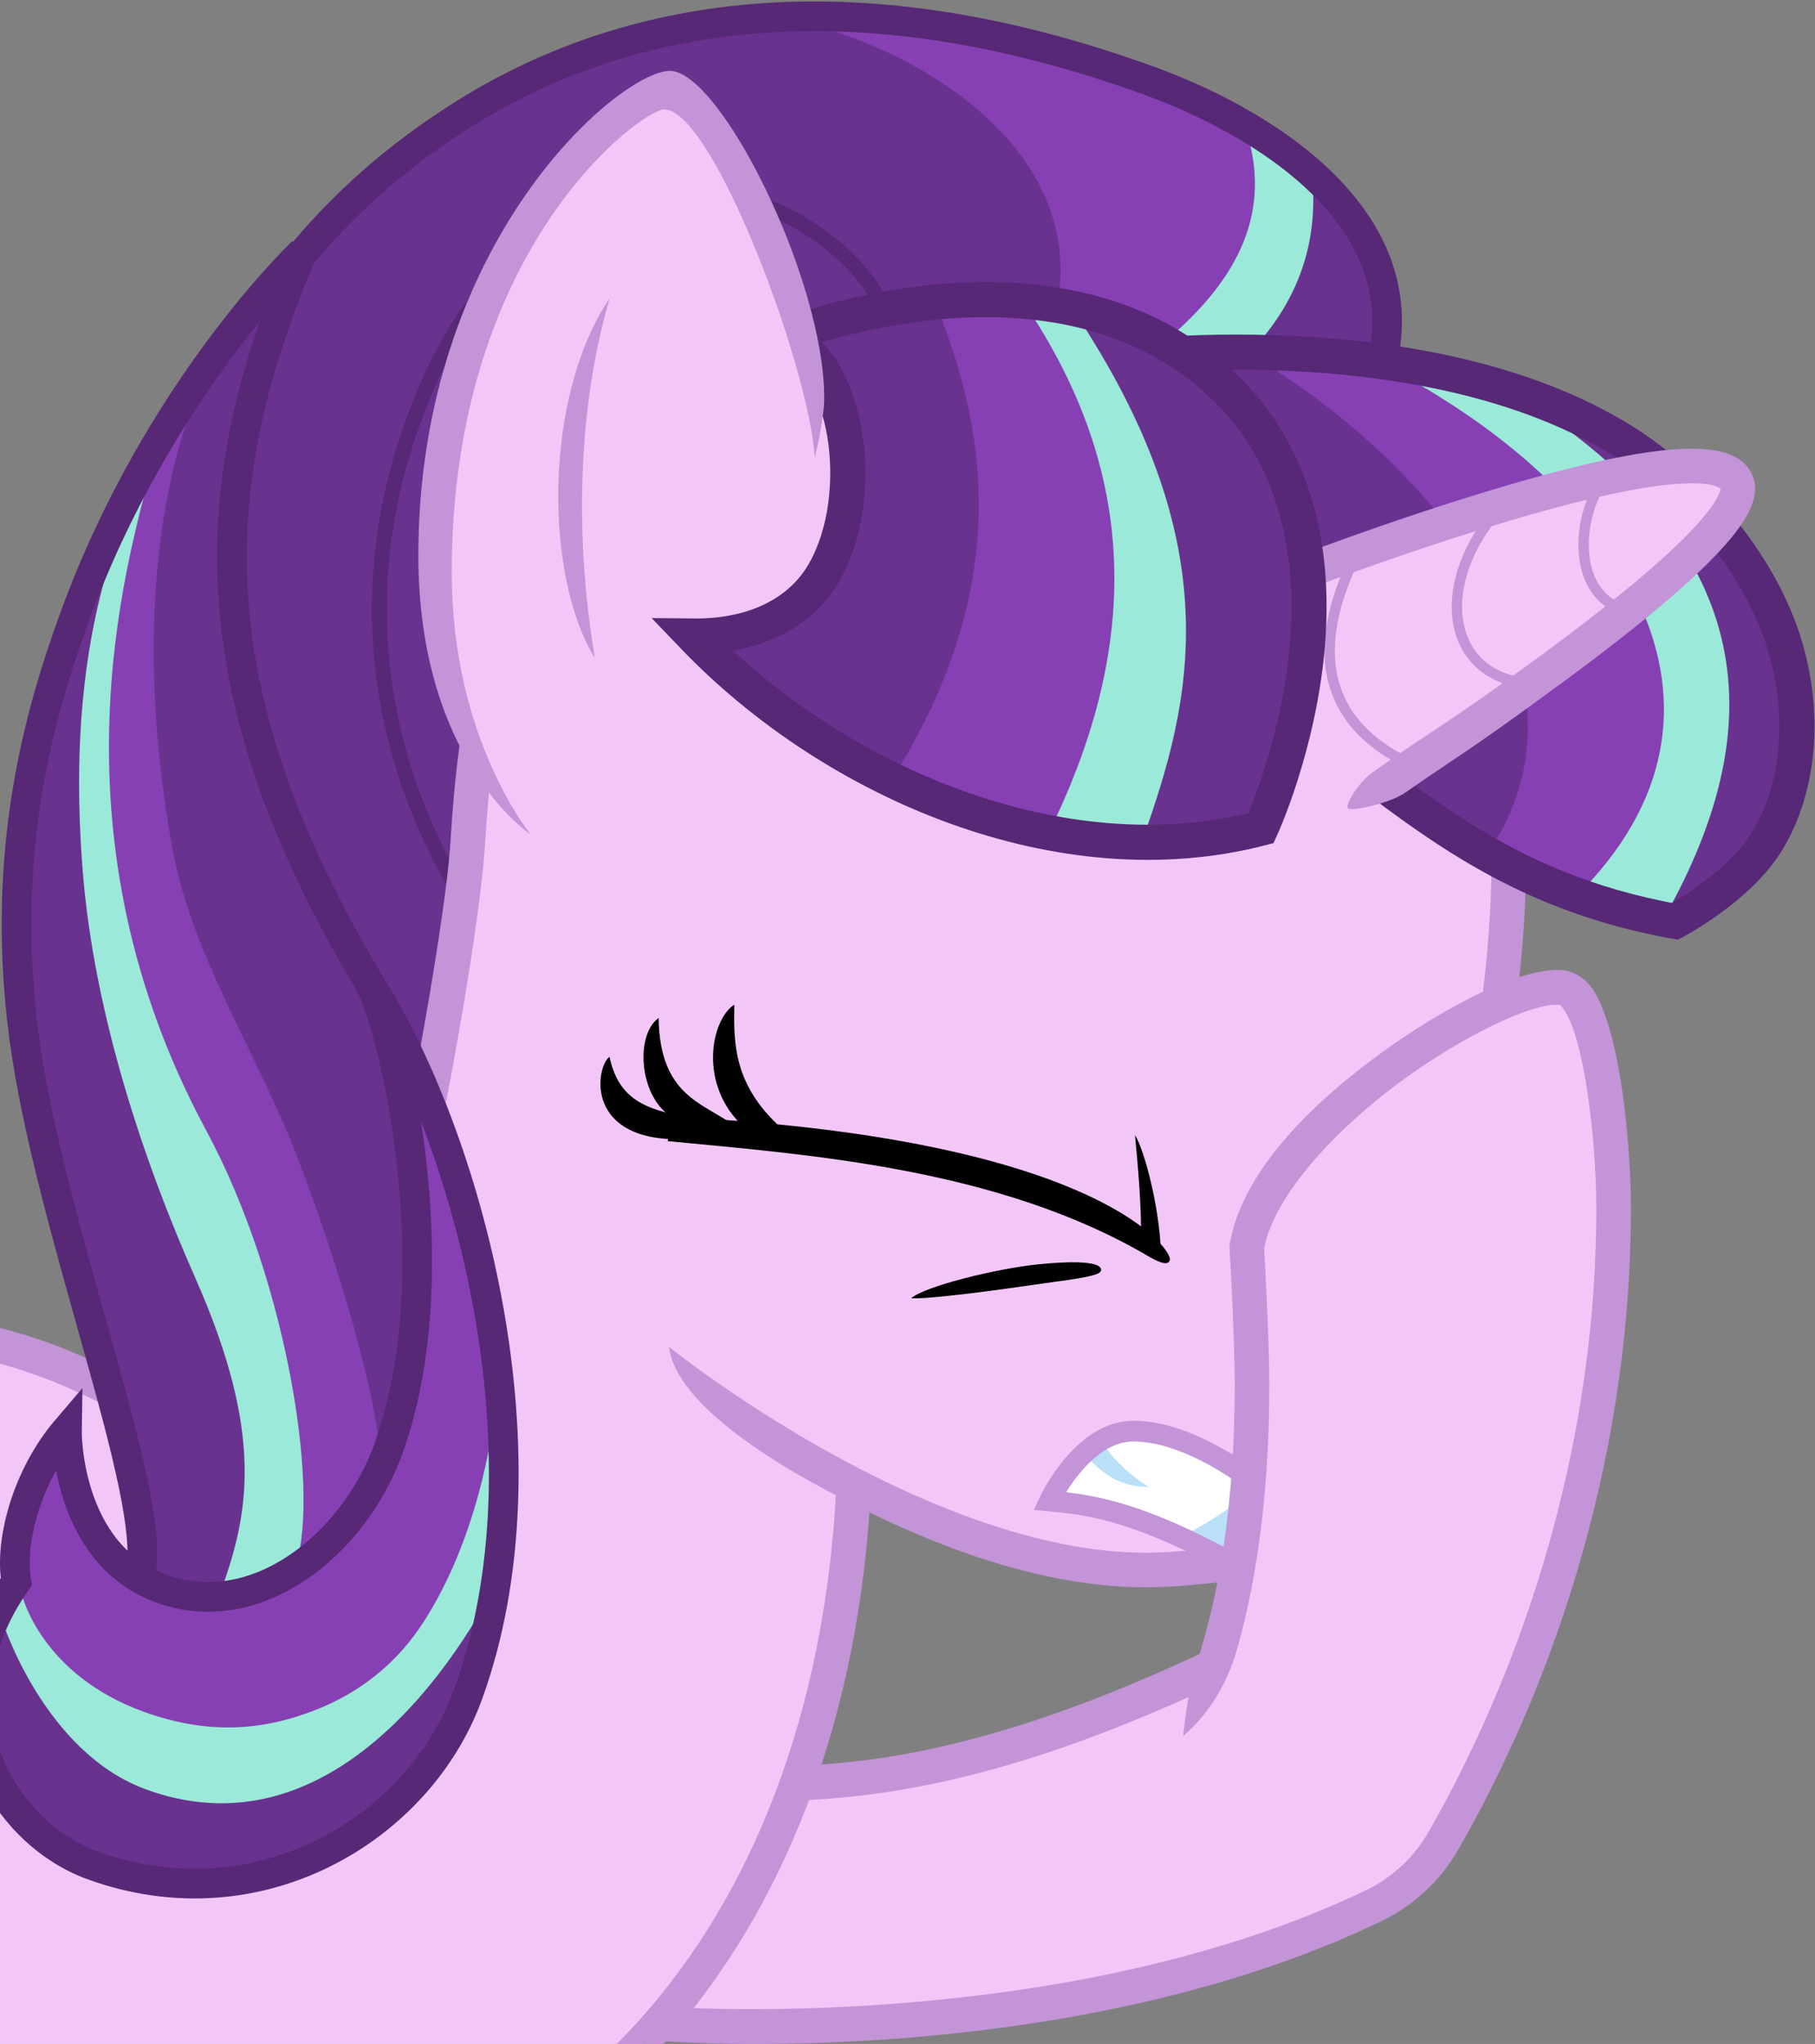 <?xml version="1.0" encoding="UTF-8" standalone="no"?>
<!-- Created with Inkscape (http://www.inkscape.org/) -->

<svg
   xmlns:osb="http://www.openswatchbook.org/uri/2009/osb"
   xmlns:dc="http://purl.org/dc/elements/1.1/"
   xmlns:cc="http://creativecommons.org/ns#"
   xmlns:rdf="http://www.w3.org/1999/02/22-rdf-syntax-ns#"
   xmlns:svg="http://www.w3.org/2000/svg"
   xmlns="http://www.w3.org/2000/svg"
   xmlns:xlink="http://www.w3.org/1999/xlink"
   xmlns:sodipodi="http://sodipodi.sourceforge.net/DTD/sodipodi-0.dtd"
   xmlns:inkscape="http://www.inkscape.org/namespaces/inkscape"
   width="524.879"
   height="591.004"
   id="svg2"
   version="1.1"
   inkscape:version="0.91 r13725"
   sodipodi:docname="sgfacehoof.svg"
   inkscape:export-filename="/home/nano/newsg/sgfacehoof.png"
   inkscape:export-xdpi="89.999321"
   inkscape:export-ydpi="89.999321">
  <rect width="100%" height="100%" fill="#808080" stroke="none"/>
  <title
     id="title18964">Who would have a cutie mark for congruence?</title>
  <defs
     id="defs4">
    <linearGradient
       id="linearGradient18686"
       osb:paint="solid">
      <stop
         style="stop-color:#c394d7;stop-opacity:1;"
         offset="0"
         id="stop18688" />
    </linearGradient>
    <linearGradient
       id="linearGradient18680"
       osb:paint="solid">
      <stop
         style="stop-color:#f2c7f8;stop-opacity:1;"
         offset="0"
         id="stop18682" />
    </linearGradient>
    <linearGradient
       id="linearGradient5022"
       osb:paint="solid"
       gradientTransform="matrix(0.22,0.185,-0.185,0.22,545.443,-134.377)">
      <stop
         style="stop-color:#69328f;stop-opacity:1;"
         offset="0"
         id="stop5024" />
    </linearGradient>
    <linearGradient
       id="linearGradient5004"
       osb:paint="solid"
       gradientTransform="matrix(0.22,0.185,-0.185,0.22,545.443,-134.377)">
      <stop
         style="stop-color:#9be9d8;stop-opacity:1;"
         offset="0"
         id="stop5006" />
    </linearGradient>
    <linearGradient
       id="linearGradient5010"
       osb:paint="solid"
       gradientTransform="matrix(0.22,0.185,-0.185,0.22,545.443,-134.377)">
      <stop
         style="stop-color:#8640b4;stop-opacity:1;"
         offset="0"
         id="stop5012" />
    </linearGradient>
    <linearGradient
       id="linearGradient4992"
       osb:paint="solid"
       gradientTransform="matrix(0.22,0.185,-0.185,0.22,1261.854,364.101)">
      <stop
         style="stop-color:#562875;stop-opacity:1;"
         offset="0"
         id="stop4994" />
    </linearGradient>
    <linearGradient
       inkscape:collect="always"
       xlink:href="#linearGradient18680"
       id="linearGradient18684"
       x1="336.598"
       y1="438.536"
       x2="446.382"
       y2="438.536"
       gradientUnits="userSpaceOnUse" />
    <linearGradient
       inkscape:collect="always"
       xlink:href="#linearGradient18686"
       id="linearGradient18690"
       x1="414.812"
       y1="744.713"
       x2="693.938"
       y2="744.713"
       gradientUnits="userSpaceOnUse" />
    <linearGradient
       inkscape:collect="always"
       xlink:href="#linearGradient18686"
       id="linearGradient4208"
       gradientUnits="userSpaceOnUse" />
  </defs>
  <sodipodi:namedview
     id="base"
     pagecolor="#ffffff"
     bordercolor="#666666"
     borderopacity="1.0"
     inkscape:pageopacity="0.0"
     inkscape:pageshadow="2"
     inkscape:zoom="0.98994949"
     inkscape:cx="-25.248485"
     inkscape:cy="259.43445"
     inkscape:document-units="px"
     inkscape:current-layer="layer5"
     showgrid="false"
     inkscape:window-width="1920"
     inkscape:window-height="1033"
     inkscape:window-x="0"
     inkscape:window-y="0"
     inkscape:window-maximized="1"
     fit-margin-top="0"
     fit-margin-left="0"
     fit-margin-right="0"
     fit-margin-bottom="0"
     inkscape:snap-smooth-nodes="true" />
  <g
     inkscape:groupmode="layer"
     id="layer7"
     inkscape:label="mane"
     style="display:inline"
     transform="translate(-222.299,-309.003)"
     sodipodi:insensitive="true">
    <g
       style="display:inline;opacity:1"
       id="g6376"
       transform="matrix(0.504,0.183,-0.183,0.504,1093.677,456.031)">
      <path
         style="opacity:1;fill:url(#linearGradient5022);fill-rule:evenodd;stroke:none;stroke-width:16;stroke-linecap:butt;stroke-linejoin:miter;stroke-miterlimit:4;stroke-dasharray:none;stroke-opacity:1"
         d="m -905.829,389.987 c 0,0 52.684,-85.017 52.684,-151.429 0,-88.473 -97.875,-112.265 -170.562,-112.265 -172.135,0 -279.094,62.442 -342.305,144.303 -63.211,81.861 -82.674,168.856 -82.674,295.105 0,115.495 165.714,304.286 165.714,304.286 z"
         id="path6367"
         inkscape:connector-curvature="0"
         sodipodi:nodetypes="csssscc" />
      <path
         sodipodi:nodetypes="ccccc"
         inkscape:connector-curvature="0"
         id="path6363"
         d="m -1222.972,162.844 c 66.243,-14.788 251.599,6.753 179.286,191.429 l 29.286,2.857 c 67.702,-60.904 97.518,-133.863 81.429,-221.429 -94.222,-16.211 -190.087,-15.446 -290,27.143 z"
         style="opacity:1;fill:url(#linearGradient5010);fill-opacity:1;fill-rule:evenodd;stroke:none;stroke-width:1px;stroke-linecap:butt;stroke-linejoin:miter;stroke-opacity:1" />
      <path
         sodipodi:nodetypes="ccccc"
         inkscape:connector-curvature="0"
         id="path6365"
         d="m -970.115,127.844 c 53.102,60.512 8.999,128.203 -45.097,193.362 l 33.669,2.352 c 69.695,-65.866 84.382,-125.619 57.143,-180.714 z"
         style="opacity:1;fill:url(#linearGradient5004);fill-opacity:1;fill-rule:evenodd;stroke:none;stroke-width:1px;stroke-linecap:butt;stroke-linejoin:miter;stroke-opacity:1" />
      <path
         sodipodi:nodetypes="csssscc"
         inkscape:connector-curvature="0"
         id="path6359"
         d="m -905.829,389.987 c 0,0 52.684,-85.017 52.684,-151.429 0,-88.473 -97.875,-112.265 -170.562,-112.265 -172.135,0 -279.094,62.442 -342.305,144.303 -63.211,81.861 -82.674,168.856 -82.674,295.105 0,115.495 165.714,304.286 165.714,304.286 z"
         style="opacity:1;fill:none;fill-rule:evenodd;stroke:url(#linearGradient4992);stroke-width:15.999;stroke-linecap:butt;stroke-linejoin:miter;stroke-miterlimit:4;stroke-dasharray:none;stroke-opacity:1" />
      <path
         sodipodi:nodetypes="cssssc"
         inkscape:connector-curvature="0"
         id="path6361"
         d="m -1116.174,428.812 c 0,0 18.183,-59.669 18.183,-90.409 0,-66.887 -77.791,-77.664 -92.608,-77.664 -49.465,0 -82.71,20.105 -106.267,49.192 -23.557,29.087 -37.248,68.048 -37.248,124.689 0,168.749 131.572,245.215 131.572,245.215"
         style="opacity:1;fill:none;fill-rule:evenodd;stroke:url(#linearGradient4992);stroke-width:8;stroke-linecap:butt;stroke-linejoin:miter;stroke-miterlimit:4;stroke-dasharray:none;stroke-opacity:1" />
    </g>
  </g>
  <g
     inkscape:groupmode="layer"
     id="layer2"
     inkscape:label="body"
     style="display:inline"
     transform="translate(-222.299,-309.003)"
     sodipodi:insensitive="true">
    <path
       style="fill:url(#linearGradient18680);fill-opacity:1;stroke:none"
       d="m 115.157,913.971 91.419,0 c 101.934,90.664 250.687,11.371 263.65,-175.009 45.876,22.829 93.032,32.856 142.937,15.405 67.286,-148.102 83.011,-327.76 -119.703,-351.028 -104.493,-1.879 -135.945,75.403 -136.876,161.119 -7.906,66.747 -25.357,126.676 -42.426,186.878 -24.36,-12.848 -64.454,-61.479 -132.33,-56.569 -58.502,9.091 -83.535,58.997 -86.873,135.36 11.35,33.486 15.327,58.125 20.203,83.843 z"
       id="path4796"
       inkscape:connector-curvature="0"
       sodipodi:nodetypes="cccccccccc" />
    <g
       id="g4786">
      <path
         sodipodi:nodetypes="ccccc"
         inkscape:connector-curvature="0"
         id="path4782"
         d="m 453.053,822.047 c -23.3,55.786 -31.52,60.297 -41.921,72.226 76.969,2.165 152.27,-4.008 221.223,-41.921 l -56.569,-63.135 c -56.601,24.672 -98.452,36.437 -122.734,32.83 z"
         style="fill:url(#linearGradient18680);fill-opacity:1;stroke:none" />
      <path
         sodipodi:nodetypes="cc"
         inkscape:connector-curvature="0"
         id="path4086"
         d="m 453.053,824.573 c 32.619,-1.168 72.041,-9.896 128.794,-37.881"
         style="fill:none;stroke:url(#linearGradient18686);stroke-width:10;stroke-linecap:butt;stroke-linejoin:miter;stroke-miterlimit:4;stroke-dasharray:none;stroke-opacity:1" />
    </g>
    <path
       style="color:#000000;font-style:normal;font-variant:normal;font-weight:normal;font-stretch:normal;font-size:medium;line-height:normal;font-family:Sans;-inkscape-font-specification:Sans;text-indent:0;text-align:start;text-decoration:none;text-decoration-line:none;letter-spacing:normal;word-spacing:normal;text-transform:none;direction:ltr;block-progression:tb;writing-mode:lr-tb;baseline-shift:baseline;text-anchor:start;display:inline;overflow:visible;visibility:visible;fill:url(#linearGradient18686);fill-opacity:1;stroke:none;stroke-width:10;marker:none;enable-background:accumulate"
       d="M 464.281,736.438 C 458.319,873.421 375.54,946.25 294.5,946.25 c -19.548,0 -48.914,-8.206 -73.531,-26.625 -24.617,-18.419 -46.478,-38.805 -50.799,-95.808 -13.559,56.071 29.966,92.383 44.799,103.808 26.491,19.821 57.267,28.625 79.531,28.625 87.043,0 173.65,-78.496 179.781,-219.375 z"
       id="path4078"
       inkscape:connector-curvature="0"
       sodipodi:nodetypes="cssccscc" />
    <path
       style="fill:none;stroke:url(#linearGradient18686);stroke-width:10;stroke-linecap:butt;stroke-linejoin:miter;stroke-miterlimit:4;stroke-dasharray:none;stroke-opacity:1"
       d="m 295.209,737.449 c -20.226,-16.068 -58.847,-42.944 -100.166,-42.944 -74.742,0 -97.857,67.137 -97.857,128.571 0,23.268 9.539,43.178 13.528,65 1.774,9.705 4.286,29.286 4.286,29.286"
       id="path4084"
       inkscape:connector-curvature="0"
       sodipodi:nodetypes="csssc" />
    <g
       id="g5610">
      <path
         sodipodi:nodetypes="cccc"
         inkscape:connector-curvature="0"
         id="path4825"
         d="m 526.429,743.166 c 8.731,-17.387 19.636,-31.485 54.821,-8.839 0.768,5.843 0.859,27.997 -8.304,24.464 -16.102,-10.569 -31.354,-13.492 -46.518,-15.625 z"
         style="fill:#ffffff;fill-opacity:1;stroke:none" />
      <path
         sodipodi:nodetypes="ccccc"
         inkscape:connector-curvature="0"
         id="path5608"
         d="m 565.536,752.541 c 5.218,-2.885 10.212,-5.808 14.018,-8.929 l 3.75,7.589 -9.732,7.857 z"
         style="fill:#bae0f7;fill-opacity:1;stroke:none" />
      <path
         sodipodi:nodetypes="cccc"
         inkscape:connector-curvature="0"
         id="path5606"
         d="m 537.143,730.755 c 7.042,7.533 12.724,8.032 17.411,8.214 -5.315,-3.32 -9.527,-7.222 -12.946,-11.964 z"
         style="fill:#bae0f7;fill-opacity:1;stroke:none" />
      <path
         sodipodi:nodetypes="ccsc"
         inkscape:connector-curvature="0"
         id="path4172"
         d="m 574.795,758.913 c -25.702,-13.576 -38.546,-14.922 -49.01,-15.91 0,0 9.49,-20.203 24.244,-20.203 15.936,0 33.083,13.385 33.083,13.385"
         style="fill:none;stroke:url(#linearGradient18686);stroke-width:6;stroke-linecap:butt;stroke-linejoin:miter;stroke-miterlimit:4;stroke-dasharray:none;stroke-opacity:1" />
    </g>
    <path
       style="color:#000000;font-style:normal;font-variant:normal;font-weight:normal;font-stretch:normal;font-size:medium;line-height:normal;font-family:Sans;-inkscape-font-specification:Sans;text-indent:0;text-align:start;text-decoration:none;text-decoration-line:none;letter-spacing:normal;word-spacing:normal;text-transform:none;direction:ltr;block-progression:tb;writing-mode:lr-tb;baseline-shift:baseline;text-anchor:start;display:inline;overflow:visible;visibility:visible;fill:url(#linearGradient18686);fill-opacity:1;stroke:none;stroke-width:10;marker:none;enable-background:accumulate"
       d="m 491.188,398.594 c -55.693,0 -90.139,20.741 -110.25,50.5 -20.111,29.759 -26.242,67.803 -28.344,102.938 l 0,0.031 c -1.544,27.518 -22.069,141.429 -41.062,190.406 l 9.312,3.594 c 19.968,-51.489 40.027,-162.732 41.75,-193.438 2.057,-34.384 8.22,-70.703 26.625,-97.938 18.405,-27.234 48.7,-46.094 101.969,-46.094 35.102,0 76.072,14.729 107.906,40.781 31.835,26.053 54.531,63.057 54.531,108 0,84.344 -41.224,186.542 -44.094,193.562 -4.233,0.801 -37.426,7.031 -55.969,7.031 -31.381,0 -66.065,-14.747 -92.688,-29.688 -26.622,-14.94 -45.094,-29.812 -45.094,-29.812 1.973,17.049 33.139,34.532 40.188,38.531 27.378,15.364 63.144,30.969 97.594,30.969 22.152,0 60.562,-7.688 60.562,-7.688 l 2.625,-0.5 1.031,-2.469 c 0,0 45.844,-109.21 45.844,-199.938 0,-48.32 -24.548,-88.189 -58.188,-115.719 -33.64,-27.53 -76.383,-43.062 -114.25,-43.062 z"
       id="path4170"
       inkscape:connector-curvature="0"
       sodipodi:nodetypes="sscccccsssscssccscccsss" />
    <g
       id="g4792">
      <path
         sodipodi:nodetypes="ccccc"
         inkscape:connector-curvature="0"
         id="path4790"
         d="m 567.201,803.865 c 15.951,-39.133 23.396,-83.463 15.152,-137.381 21.452,-33.601 49.199,-60.908 93.439,-71.721 20.103,67.402 21.506,144.738 -43.942,257.589 z"
         style="fill:url(#linearGradient18680);fill-opacity:1;stroke:none" />
      <path
         sodipodi:nodetypes="cssscccsccsscssscsssssccssssssc"
         inkscape:connector-curvature="0"
         id="path4088"
         d="m 673.375,589.438 c -1.77,-0.089 -3.584,0.157 -5.469,0.5 -3.77,0.686 -7.995,2.057 -12.625,4 -9.26,3.886 -20.159,10.048 -30.906,17.625 -21.494,15.154 -42.741,35.512 -46.438,57.094 l -0.094,0.562 0.031,0.594 c 0,0 1.5,26.094 1.5,39.594 0,34.528 -4.622,58.809 -9.156,74.344 -4.068,15.048 -4.175,13.882 -5.79,27.196 0,0 10.606,-7.94 15.415,-24.415 4.809,-16.476 9.531,-41.706 9.531,-77.125 0,-13.852 -1.424,-38.094 -1.5,-39.406 2.927,-15.823 21.988,-35.974 42.281,-50.281 10.218,-7.204 20.642,-13.055 29,-16.562 4.179,-1.754 7.858,-2.888 10.531,-3.375 2.674,-0.487 4.197,0.008 3.812,-0.219 0.126,0.074 2.08,2.357 3.531,6.344 1.451,3.987 2.748,9.43 3.781,15.438 2.067,12.015 3.125,26.366 3.125,37.062 0,75.313 -24.963,139.482 -48.844,180.844 -3.921,6.791 -10.422,12.763 -17.531,16.188 -87.389,42.091 -202.031,33.844 -202.031,33.844 L 414.812,899.25 c 0,0 116.195,8.969 207.094,-34.812 8.992,-4.331 16.829,-11.501 21.844,-20.188 24.609,-42.624 50.188,-108.328 50.188,-185.844 0,-11.328 -1.055,-25.987 -3.25,-38.75 -1.098,-6.382 -2.47,-12.266 -4.25,-17.156 -1.78,-4.89 -3.614,-9.04 -7.844,-11.531 -1.722,-1.014 -3.449,-1.442 -5.219,-1.531 z"
         style="color:#000000;font-style:normal;font-variant:normal;font-weight:normal;font-stretch:normal;font-size:medium;line-height:normal;font-family:Sans;-inkscape-font-specification:Sans;text-indent:0;text-align:start;text-decoration:none;text-decoration-line:none;letter-spacing:normal;word-spacing:normal;text-transform:none;direction:ltr;block-progression:tb;writing-mode:lr-tb;baseline-shift:baseline;text-anchor:start;display:inline;overflow:visible;visibility:visible;fill:url(#linearGradient18690);fill-opacity:1;stroke:none;stroke-width:10;marker:none;enable-background:accumulate" />
    </g>
    <g
       id="g4832">
      <path
         sodipodi:nodetypes="sscss"
         inkscape:connector-curvature="0"
         id="path4763"
         d="m 540.714,675.934 c -0.256,-1.029 -2.526,-2.931 -18.304,-1.339 -11.951,1.206 -33.036,6.429 -36.607,9.821 8.571,0.179 35.718,-4.015 41.161,-4.732 11.625,-1.532 14.1,-2.343 13.75,-3.75 z"
         style="fill:#000000;fill-opacity:1;stroke:none" />
      <path
         sodipodi:nodetypes="ccccc"
         inkscape:connector-curvature="0"
         id="path4765"
         d="m 560.635,673.05 c -0.189,-3.984 -23.947,-35.415 -144.704,-41.164 l -0.505,7.071 c 40.506,3.904 95.626,7.795 138.952,33.274 3.726,2.187 6.098,2.793 6.257,0.819 z"
         style="fill:#000000;fill-opacity:1;stroke:none" />
      <path
         sodipodi:nodetypes="cccc"
         inkscape:connector-curvature="0"
         id="path4767"
         d="m 552.301,668.125 c 0.087,-11.439 -0.876,-21.128 -1.768,-30.936 2.86,4.693 7.022,21.014 7.45,33.335 z"
         style="fill:#000000;fill-opacity:1;stroke:none" />
      <path
         sodipodi:nodetypes="cccc"
         inkscape:connector-curvature="0"
         id="path4769"
         d="m 448.304,635.219 c -13.877,-12.47 -13.851,-24.546 -13.661,-35.714 -6.673,4.187 -10.674,23.303 2.946,35.536 z"
         style="fill:#000000;fill-opacity:1;stroke:none" />
      <path
         sodipodi:nodetypes="cccc"
         inkscape:connector-curvature="0"
         id="path4771"
         d="m 434.196,634.148 c -8.631,-6.299 -21.122,-8.305 -21.429,-30.804 -7.659,5.485 -5.187,26.792 6.875,29.911 z"
         style="fill:#000000;fill-opacity:1;stroke:none" />
      <path
         sodipodi:nodetypes="cccc"
         inkscape:connector-curvature="0"
         id="path4773"
         d="m 417.946,631.38 c -10.212,-2.117 -16.991,-5.551 -19.375,-16.786 -3.574,2.176 -7.728,23.155 18.75,23.839 z"
         style="fill:#000000;fill-opacity:1;stroke:none" />
    </g>
  </g>
  <g
     inkscape:groupmode="layer"
     id="layer5"
     inkscape:label="horn"
     style="display:inline"
     transform="translate(-222.299,-309.003)"
     sodipodi:insensitive="true">
    <g
       transform="matrix(0.532,0.346,-0.346,0.532,368.951,220.27)"
       style="display:inline;opacity:1"
       id="g6115">
      <path
         style="fill:url(#linearGradient5022);fill-rule:evenodd;stroke:none;stroke-width:16;stroke-linecap:butt;stroke-linejoin:miter;stroke-miterlimit:4;stroke-dasharray:none;stroke-opacity:1"
         d="m 395,105.219 c 0,0 110.236,-95.357 218.214,-96.786 31.716,-0.42 73.613,10.028 104.007,32.05 30.394,22.023 49.287,56.041 49.287,86.878 0,24.18 -15.258,51.607 -15.258,51.607 -76.43,32.146 -137.31,22.346 -203.558,18.754 z"
         id="path6113"
         inkscape:connector-curvature="0"
         sodipodi:nodetypes="csssccc" />
      <path
         sodipodi:nodetypes="ccccc"
         inkscape:connector-curvature="0"
         id="path6111"
         d="m 451.538,67.969 c 89.434,-3.655 215.716,32.363 211.122,133.845 l 69.701,-11.112 C 734.405,88.517 684.308,21.244 531.845,22.512 Z"
         style="fill:url(#linearGradient5010);fill-opacity:1;fill-rule:evenodd;stroke:none;stroke-width:1px;stroke-linecap:butt;stroke-linejoin:miter;stroke-opacity:1" />
      <path
         sodipodi:nodetypes="ccccc"
         inkscape:connector-curvature="0"
         id="path6109"
         d="M 502.857,38.791 C 623.231,26.957 733.624,74.772 707.143,194.505 l 39.286,-10.714 c -5.331,-100.136 -52.053,-171.689 -195,-166.429 z"
         style="fill:url(#linearGradient5004);fill-opacity:1;fill-rule:evenodd;stroke:none;stroke-width:1px;stroke-linecap:butt;stroke-linejoin:miter;stroke-opacity:1" />
      <path
         sodipodi:nodetypes="csssccc"
         inkscape:connector-curvature="0"
         id="path5122"
         d="m 395,105.219 c 0,0 110.236,-95.357 218.214,-96.786 31.716,-0.42 73.613,10.028 104.007,32.05 30.394,22.023 49.287,56.041 49.287,86.878 0,24.18 -15.258,51.607 -15.258,51.607 -76.43,32.146 -133.304,19.745 -199.552,16.152 z"
         style="fill:none;fill-rule:evenodd;stroke:url(#linearGradient4992);stroke-width:16;stroke-linecap:butt;stroke-linejoin:miter;stroke-miterlimit:4;stroke-dasharray:none;stroke-opacity:1" />
    </g>
    <g
       id="g5806">
      <path
         sodipodi:nodetypes="ccsc"
         inkscape:connector-curvature="0"
         id="path4847"
         d="m 613.411,541.73 c -34.45,-4.26 -40.79,-39.769 -28.663,-61.998 0,0 128.921,-48.829 140.664,-31.946 8.244,11.852 -112.001,93.944 -112.001,93.944 z"
         style="fill:url(#linearGradient18680);fill-opacity:1;stroke:none" />
      <path
         sodipodi:nodetypes="ssscccccsssccsssssssssssss"
         inkscape:connector-curvature="0"
         id="path4178"
         d="m 707.781,438.844 c -3.058,0.176 -6.323,0.537 -9.812,1.062 -13.96,2.104 -31.208,6.735 -48.125,11.938 -33.834,10.405 -66.344,23.25 -66.344,23.25 l -3.062,1.188 -0.094,3.281 c -0.123,14.015 9.375,20.125 9.375,20.125 -0.039,-5.576 -0.953,-11.502 0.531,-16.469 4.342,-1.697 31.735,-12.332 62.562,-21.812 16.672,-5.128 33.61,-9.632 46.625,-11.594 6.508,-0.981 12.076,-1.307 15.781,-0.906 3.705,0.4 4.686,1.433 4.719,1.5 -0.126,-0.26 0.052,-0.299 -0.156,0.469 -0.209,0.768 -0.817,2.107 -1.875,3.719 -2.116,3.224 -5.96,7.52 -10.875,12.219 -9.829,9.397 -24.016,20.607 -38.5,31.25 -28.968,21.285 -33.993,23.25 -49.624,34.503 -3.303,2.378 -7.635,8.722 -6.783,10.153 0.61,1.025 11.971,-1.307 16.703,-4.62 15.9,-11.133 16.284,-10.426 45.609,-31.974 14.663,-10.774 29.101,-22.122 39.531,-32.094 5.215,-4.986 9.423,-9.583 12.281,-13.938 1.429,-2.177 2.532,-4.299 3.156,-6.594 0.624,-2.295 0.724,-4.974 -0.469,-7.438 -2.345,-4.843 -7.454,-6.532 -12.656,-7.094 -2.601,-0.281 -5.442,-0.301 -8.5,-0.125 z"
         style="color:#000000;font-style:normal;font-variant:normal;font-weight:normal;font-stretch:normal;font-size:medium;line-height:normal;font-family:Sans;-inkscape-font-specification:Sans;text-indent:0;text-align:start;text-decoration:none;text-decoration-line:none;letter-spacing:normal;word-spacing:normal;text-transform:none;direction:ltr;block-progression:tb;writing-mode:lr-tb;baseline-shift:baseline;text-anchor:start;display:inline;overflow:visible;visibility:visible;fill:url(#linearGradient18686);fill-opacity:1;stroke:none;stroke-width:10;marker:none;enable-background:accumulate" />
      <path
         sodipodi:nodetypes="cc"
         inkscape:connector-curvature="0"
         id="path4180"
         d="m 686.929,446.648 c -8.651,9.858 -11.017,34.814 6.071,38.929"
         style="fill:none;stroke:url(#linearGradient18686);stroke-width:3;stroke-linecap:butt;stroke-linejoin:miter;stroke-miterlimit:4;stroke-dasharray:none;stroke-opacity:1" />
      <path
         sodipodi:nodetypes="cc"
         inkscape:connector-curvature="0"
         id="path4182"
         d="m 656.214,455.576 c -19.521,21.697 -16.188,49.491 8.929,51.071"
         style="fill:none;stroke:url(#linearGradient18686);stroke-width:3;stroke-linecap:butt;stroke-linejoin:miter;stroke-miterlimit:4;stroke-dasharray:none;stroke-opacity:1" />
      <path
         sodipodi:nodetypes="cc"
         transform="translate(237.774,318.279)"
         inkscape:connector-curvature="0"
         id="path5769"
         d="m 377.5,149.586 c -6.137,12.035 -21.644,45.486 15.714,62.5"
         style="fill:none;stroke:url(#linearGradient18686);stroke-width:3;stroke-linecap:butt;stroke-linejoin:miter;stroke-miterlimit:4;stroke-dasharray:none;stroke-opacity:1" />
    </g>
    <g
       transform="matrix(0.532,0.346,-0.346,0.532,376.022,220.27)"
       style="display:inline;opacity:1"
       id="g6079">
      <path
         style="fill:url(#linearGradient5022);fill-rule:evenodd;stroke:none;stroke-width:16;stroke-linecap:butt;stroke-linejoin:miter;stroke-miterlimit:4;stroke-dasharray:none;stroke-opacity:1"
         d="m 256.579,182.621 c 0,0 64.943,-92.158 154.798,-92.158 125.642,0 149.257,161.859 149.257,161.859 -63.387,69.3 -174.18,88.857 -264.66,67.68 22.592,-14.364 34.284,-33.773 34.284,-53.762 0,-38.339 -41.991,-77.368 -73.68,-83.619 z"
         id="path6077"
         inkscape:connector-curvature="0"
         sodipodi:nodetypes="csccsc" />
      <path
         sodipodi:nodetypes="ccccc"
         inkscape:connector-curvature="0"
         id="path6073"
         d="M 359.732,100.86 C 478.363,151.543 502.624,220.248 518.208,286.161 l -49.497,24.749 C 463.465,229.321 398.079,170.726 329.31,113.425 Z"
         style="fill:url(#linearGradient5004);fill-opacity:1;fill-rule:evenodd;stroke:none;stroke-width:1px;stroke-linecap:butt;stroke-linejoin:miter;stroke-opacity:1" />
      <path
         sodipodi:nodetypes="ccccc"
         inkscape:connector-curvature="0"
         id="path6075"
         d="m 307.857,134.148 c 54.758,38.349 98.198,93.081 99.643,191.429 l 73.214,-18.571 C 470.458,222.018 433.492,151.231 342.5,111.835 Z"
         style="fill:url(#linearGradient5010);fill-opacity:1;fill-rule:evenodd;stroke:none;stroke-width:1px;stroke-linecap:butt;stroke-linejoin:miter;stroke-opacity:1" />
      <path
         sodipodi:nodetypes="csccsc"
         inkscape:connector-curvature="0"
         id="path5120"
         d="m 256.579,182.621 c 0,0 64.943,-92.158 154.798,-92.158 125.642,0 149.257,161.859 149.257,161.859 -63.387,69.3 -174.18,88.857 -264.66,67.68 22.592,-14.364 34.284,-33.773 34.284,-53.762 0,-38.339 -39.1,-88.263 -73.68,-83.619 z"
         style="fill:none;fill-rule:evenodd;stroke:url(#linearGradient4992);stroke-width:16;stroke-linecap:butt;stroke-linejoin:miter;stroke-miterlimit:4;stroke-dasharray:none;stroke-opacity:1" />
    </g>
  </g>
  <g
     inkscape:groupmode="layer"
     id="layer6"
     inkscape:label="ear"
     style="display:inline"
     transform="translate(-222.299,-309.003)"
     sodipodi:insensitive="true">
    <g
       style="display:inline"
       id="g4842"
       transform="translate(12,4)">
      <path
         sodipodi:nodetypes="cccc"
         inkscape:connector-curvature="0"
         id="path4840"
         d="m 445.714,432.719 c 5.413,-28.675 -23.297,-102.103 -42.857,-102.143 -74.674,26.746 -84.283,180.588 -38.623,215.919 13.103,-10.746 17.443,-92.791 81.48,-113.776 z"
         style="fill:url(#linearGradient18684);fill-opacity:1;stroke:none" />
      <path
         sodipodi:nodetypes="csscsssc"
         inkscape:connector-curvature="0"
         id="path4174"
         d="m 445.929,437.362 c -1.607,-26.25 -29.493,-100.714 -43.571,-100.714 -6.279,0 -61.429,39.509 -61.429,133.929 0,48.149 22.857,75.714 22.857,75.714 0,0 -32.5,-21.175 -32.5,-80.714 0,-91.053 58.367,-140.083 72.731,-140.083 14.524,0 44.643,60.105 44.643,94.643 0,6.028 -2.731,17.226 -2.731,17.226 z"
         style="fill:url(#linearGradient18686);fill-opacity:1;stroke:none" />
      <path
         sodipodi:nodetypes="ccc"
         inkscape:connector-curvature="0"
         id="path4176"
         d="m 386.616,391.217 c -19.137,28.292 -18.987,80.2 -4.293,104.046 -5.865,-34.911 -5.014,-72.144 4.293,-104.046 z"
         style="fill:url(#linearGradient4208);fill-opacity:1;stroke:none" />
    </g>
  </g>
  <g
     inkscape:groupmode="layer"
     id="layer8"
     inkscape:label="sideburn"
     style="display:inline"
     transform="translate(-222.299,-309.003)"
     sodipodi:insensitive="true">
    <g
       transform="translate(237.774,318.279)"
       style="display:inline;opacity:1"
       id="g18955">
      <path
         sodipodi:nodetypes="cccc"
         inkscape:connector-curvature="0"
         id="path6121"
         d="m 129.979,435.051 c -23.881,59.783 -112.212,88.987 -145.78,19.937 -10.41,25.746 -11.901,56.321 33.2,78.872 35.762,7.552 104.388,2.961 112.581,-98.809 z"
         style="fill:url(#linearGradient5022);fill-opacity:1;fill-rule:evenodd;stroke:none;stroke-width:1px;stroke-linecap:butt;stroke-linejoin:miter;stroke-opacity:1" />
      <path
         sodipodi:nodetypes="cccscc"
         inkscape:connector-curvature="0"
         id="path6123"
         d="M 125.069,386.397 C 86.102,478.23 40.33,485.623 -9.355,444.449 l -5.274,15.45 c 0,0 12.065,37.556 41.393,48.23 63.975,23.285 102.623,-62.495 102.623,-62.495 z"
         style="fill:url(#linearGradient5004);fill-opacity:1;fill-rule:evenodd;stroke:none;stroke-width:1px;stroke-linecap:butt;stroke-linejoin:miter;stroke-opacity:1" />
      <path
         sodipodi:nodetypes="cssscccccc"
         inkscape:connector-curvature="0"
         id="path6125"
         d="m 128.142,393.629 c -1.002,13.39 -6.093,42.825 -21.193,66.188 -7.55,11.681 -18.105,20.257 -31.346,25.4 -13.242,5.143 -29.24,7.836 -49.619,0.419 -29.371,-10.69 -34.95,-33.301 -34.95,-33.301 -4.065,-17.583 2.039,-30.553 10.728,-42.351 5.717,18.016 12.394,35.103 29.189,42.412 28.354,1.751 52.652,-7.705 65.876,-47.75 8.123,-34.347 8.019,-76.02 0.904,-114.197 20.575,30.675 22.72,68.155 30.411,103.181 z"
         style="fill:url(#linearGradient5010);fill-opacity:1;fill-rule:evenodd;stroke:none;stroke-width:1px;stroke-linecap:butt;stroke-linejoin:miter;stroke-opacity:1" />
      <path
         sodipodi:nodetypes="cccccc"
         inkscape:connector-curvature="0"
         id="path6357"
         d="M 70.035,65.833 C 37.101,153.596 51.664,221.162 93.409,276.349 c 12.801,40.964 20.034,83.112 6.393,129.699 C 80.19,455.81 41.028,457.448 24.508,446.652 22.375,379.728 -8.232,350.468 -11.759,256.514 -11.199,182.57 29.675,108.029 70.035,65.833 Z"
         style="fill:url(#linearGradient5022);fill-opacity:1;fill-rule:evenodd;stroke:none;stroke-width:1;stroke-linecap:butt;stroke-linejoin:miter;stroke-miterlimit:4;stroke-dasharray:none;stroke-opacity:1" />
      <path
         sodipodi:nodetypes="csscccccc"
         inkscape:connector-curvature="0"
         id="path6355"
         d="m 41.729,104.808 c 0,0 -22.723,44.936 -7.504,130.405 5.626,31.593 24.336,59.39 35.964,89.299 11.235,28.898 25.533,74.922 24.348,93.222 C 86.852,435.496 73.102,442.838 59.944,451.194 65.111,425.227 60.649,395.754 55.126,365.896 37.253,323.072 15.934,281.583 11.617,233.504 7.819,192.745 14.841,161.66 22.412,131.066 Z"
         style="opacity:1;fill:url(#linearGradient5010);fill-opacity:1;fill-rule:evenodd;stroke:none;stroke-width:1px;stroke-linecap:butt;stroke-linejoin:miter;stroke-opacity:1" />
      <path
         sodipodi:nodetypes="cssccscc"
         inkscape:connector-curvature="0"
         id="path6353"
         d="m 18.466,145.762 c -5.612,17.619 -13.961,46.151 -10.063,96.29 3.313,42.622 18.316,85.935 32.496,117.948 20.089,45.354 15.889,68.43 6.928,92.257 l 21.611,-7.119 C 77.557,425.068 68.188,362.195 44.178,317.625 -1.52,232.796 20.151,156.173 28.721,124.712 Z"
         style="opacity:1;fill:url(#linearGradient5004);fill-opacity:1;fill-rule:evenodd;stroke:none;stroke-width:1px;stroke-linecap:butt;stroke-linejoin:miter;stroke-opacity:1" />
      <path
         sodipodi:nodetypes="csscsssccssc"
         inkscape:connector-curvature="0"
         id="path4151"
         d="M 23.836,448.99 C 33.409,433.647 3.322,358.913 -6.837,301.299 -17.424,241.258 -3.939,196.692 6.033,169.292 30.086,103.207 71.947,63.622 71.947,63.622 45.262,126.858 37.95,187.34 93.001,277.617 c 27.192,44.591 51.833,134.451 26.844,203.107 -14.08,38.685 -60.495,66.837 -108.613,49.324 -26.113,-9.504 -47.681,-45.421 -21.987,-81.993 -1.976,-11.203 2.799,-30.294 14.612,-44.103 0,0 -0.669,35.922 27.309,46.105 27.799,10.118 55.794,-13.232 65.559,-40.063 18.924,-51.993 1.116,-124.571 -5.613,-135.377"
         style="opacity:1;fill:none;fill-rule:evenodd;stroke:url(#linearGradient4992);stroke-width:8.578;stroke-linecap:butt;stroke-linejoin:miter;stroke-miterlimit:4;stroke-dasharray:none;stroke-opacity:1" />
    </g>
  </g>
</svg>
